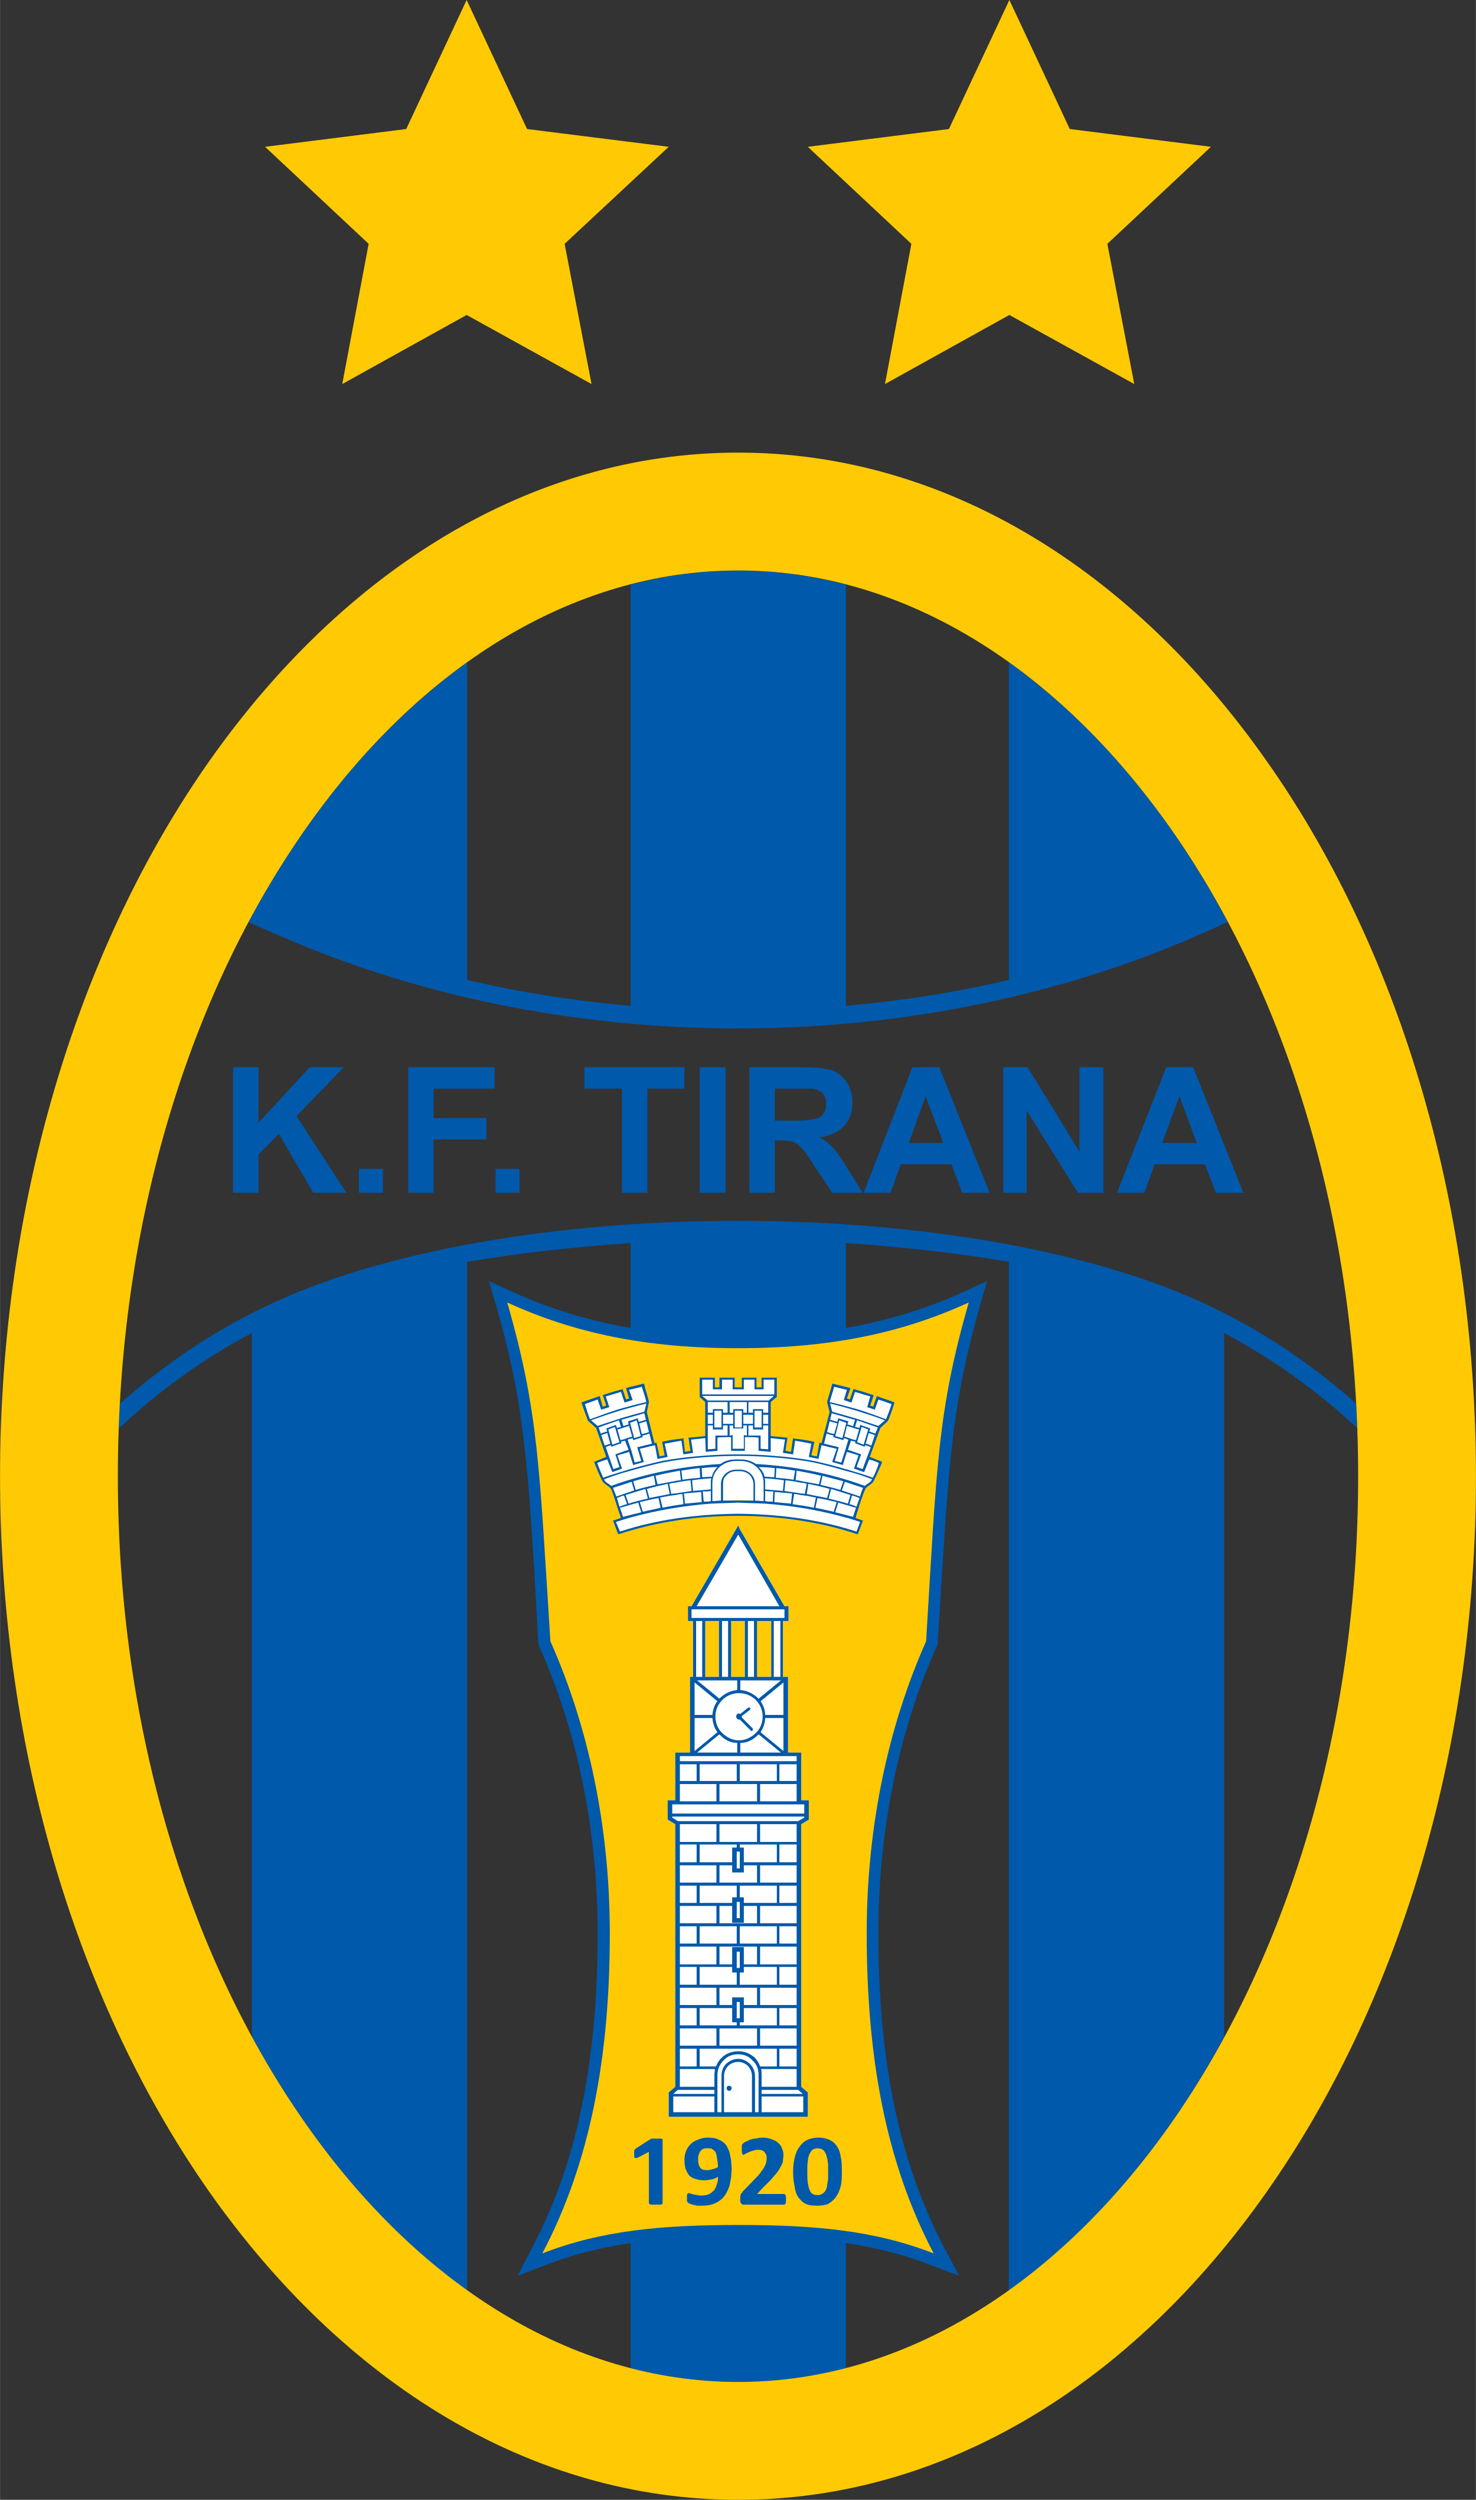 <?xml version="1.0" encoding="UTF-8"?>
<!DOCTYPE svg PUBLIC "-//W3C//DTD SVG 1.1//EN" "http://www.w3.org/Graphics/SVG/1.1/DTD/svg11.dtd">
<!-- Creator: CorelDRAW X7 -->
<svg xmlns="http://www.w3.org/2000/svg" xml:space="preserve" width="243.06" height="411.42" version="1.1" style="shape-rendering:geometricPrecision; text-rendering:geometricPrecision; image-rendering:optimizeQuality; fill-rule:evenodd; clip-rule:evenodd"
viewBox="0 0 2907 4921"
 xmlns:xlink="http://www.w3.org/1999/xlink">
 <rect x="0" y="0" width="2907" height="4921" fill="#333333" stroke="none"/>
 <defs>
  <style type="text/css">
   <![CDATA[
    .fil0 {fill:#0059AB}
    .fil4 {fill:#0059AB}
    .fil2 {fill:#FFCA03}
    .fil3 {fill:white}
    .fil1 {fill:#FFCA03;fill-rule:nonzero}
   ]]>
  </style>
 </defs>
 <g id="Layer_x0020_1">

  <g id="_1450522976">
   <path class="fil0" d="M2411 2624l0 1386c-33,61 -68,118 -106,172 -93,132 -200,243 -318,327l0 -2025c-99,-17 -206,-29 -321,-37l0 2215c-69,18 -140,27 -212,27 -72,0 -143,-9 -212,-27l0 -2215c-115,8 -222,20 -322,37l0 2025c-117,-84 -225,-195 -317,-327 -38,-54 -74,-111 -107,-172l0 -1386c-92,49 -179,110 -262,188 0,-16 1,-32 2,-49 89,-78 181,-140 280,-188 468,-229 1407,-229 1875,0 99,48 192,110 280,188 1,17 2,33 3,49 -84,-78 -171,-139 -263,-188zm-1830 -769c-31,-13 -61,-26 -92,-40 6,-11 11,-21 17,-31 30,-54 62,-105 97,-154 92,-132 200,-242 317,-326l0 625 -4 -1c104,25 212,42 326,52l0 -829c69,-18 140,-28 212,-28 72,0 143,10 212,28l0 829c112,-10 219,-27 321,-51l0 -625c118,84 225,194 318,326 34,49 66,100 96,154l0 0c6,10 12,20 17,31 -30,14 -61,27 -91,40 -541,226 -1206,226 -1746,0z"/>
   <path class="fil1" d="M1454 891c409,0 777,232 1040,606 256,362 413,861 413,1409 0,549 -157,1047 -413,1410 -263,374 -631,605 -1040,605 -410,0 -777,-231 -1041,-605 -255,-363 -413,-861 -413,-1410 0,-548 158,-1047 413,-1409 264,-374 631,-606 1041,-606zm851 739c-221,-313 -522,-507 -851,-507 -330,0 -631,194 -851,507 -229,325 -371,776 -371,1276 0,500 142,951 371,1276 220,313 521,507 851,507 329,0 630,-194 851,-507 229,-325 370,-776 370,-1276 0,-500 -141,-951 -370,-1276z"/>
   <g>
    <path class="fil0" d="M1060 3233c-5,-93 -10,-186 -17,-279 -5,-65 -12,-130 -22,-195 -11,-64 -26,-127 -44,-189l-14 -48 46 21c143,65 288,88 445,88 156,0 301,-23 444,-88l46 -21 -14 48c-17,62 -33,125 -43,189 -11,65 -17,130 -22,195 -7,93 -12,186 -18,279l0 4 -2 4c-79,176 -115,372 -115,565 0,213 29,428 130,619l29 55 -58 -22c-122,-47 -248,-55 -377,-55 -130,0 -255,8 -377,55l-58 22 29 -55c101,-191 129,-406 129,-619 0,-193 -36,-389 -115,-565l-1 -4 -1 -4z"/>
    <path class="fil2" d="M1454 4380c-148,0 -268,10 -386,56 95,-180 133,-388 133,-630 0,-212 -43,-409 -117,-575 -22,-343 -23,-451 -85,-667 131,60 272,90 455,90 182,0 323,-30 454,-90 -62,216 -63,324 -84,667 -74,166 -117,363 -117,575 0,242 37,450 132,630 -118,-46 -237,-56 -385,-56z"/>
   </g>
   <g>
    <path class="fil3" d="M1317 4167l0 -48 13 -11 0 -517 -15 -9 0 -38 15 0 0 -94 29 0 0 -149 6 0 0 -110 -10 0 0 -29 7 0 88 -152 4 -7 3 7 88 152 8 0 0 29 -11 0 0 110 10 0 0 149 26 0 0 94 15 0 0 38 -15 9 0 517 13 11 0 48c-92,0 -183,0 -274,0zm202 -976l-28 0 0 110 28 0 0 -110zm-103 0l-27 0 0 110 27 0 0 -110zm51 0l-27 0 0 110 27 0 0 -110z"/>
    <path class="fil0" d="M1530 3473l0 33 -73 0 0 -33 73 0zm39 73l-72 0 0 -34 72 0 0 34zm-230 -34l72 0 0 34 -72 0 0 -34zm0 -39l33 0 0 33 -33 0 0 -33zm230 -6l-230 0 0 -10c76,0 153,0 230,0l0 10zm-34 39l0 -33 34 0 0 33 -34 0zm-157 0l0 -33 73 0 0 33 -73 0zm113 487l0 34 -74 0 0 -34 74 0zm0 -402l0 35 -74 0 0 -35 74 0zm0 -79l0 34 -74 0 0 -34 74 0zm-167 58l260 0 0 -18c-87,0 -174,0 -260,0l0 18zm133 222l0 34 73 0 0 -34 -73 0zm-6 34l0 -34 -73 0 0 34 73 0zm30 332l0 -71c0,-8 -3,-15 -8,-20l0 0c-5,-5 -12,-8 -19,-8l0 0c-8,0 -15,3 -20,8l0 0c-5,5 -8,12 -8,20l0 71c19,0 37,0 55,0zm88 -125l-34 0 0 35 34 0 0 -35zm0 -40l-72 0 0 34 72 0 0 -34zm0 -40l-34 0 0 34 34 0 0 -34zm0 -40l-72 0 0 34 72 0 0 -34zm0 -41l-34 0 0 35 34 0 0 -35zm0 -40l-72 0 0 35 72 0 0 -35zm0 -40l-34 0 0 34 34 0 0 -34zm0 -40l-72 0 0 34 72 0 0 -34zm0 -40l-34 0 0 34 34 0 0 -34zm0 -40l-72 0 0 34 72 0 0 -34zm0 -41l-34 0 0 35 34 0 0 -35zm0 -40l-72 0 0 35 72 0 0 -35zm-234 -6l237 0 12 -7 0 -2 -260 0 0 2 11 7zm4 41l72 0 0 -35 -72 0 0 35zm0 40l33 0 0 -35 -33 0 0 35zm0 40l72 0 0 -34 -72 0 0 34zm0 40l33 0 0 -34 -33 0 0 34zm0 40l72 0 0 -34 -72 0 0 34zm0 40l33 0 0 -34 -33 0 0 34zm0 41l72 0 0 -35 -72 0 0 35zm0 40l33 0 0 -35 -33 0 0 35zm0 40l72 0 0 -34 -72 0 0 34zm0 40l33 0 0 -34 -33 0 0 34zm0 40l72 0 0 -34 -72 0 0 34zm0 41l33 0 0 -35 -33 0 0 35zm0 40l68 0 0 -24c0,-3 1,-7 1,-11l-69 0 0 35zm-13 14l81 0 0 -8 -72 0 -9 8zm81 36l0 -31 -81 0 0 31 81 0zm87 0l0 -74c0,-11 -4,-21 -12,-28l0 0c-7,-8 -17,-12 -28,-12 -12,0 -22,4 -29,12l0 0c-7,7 -12,17 -12,28l0 74 8 0 0 -71c0,-10 3,-18 9,-24l0 0c6,-6 15,-10 24,-10l0 0c9,0 17,4 23,10l0 0c6,6 10,14 10,24l0 71 7 0zm-177 9l0 -48 13 -11 0 -517 -15 -9 0 -38 15 0 0 -94 29 0 0 -149 6 0 0 -110 -10 0 0 -29 7 0 88 -152 4 -7 3 7 88 152 8 0 0 29 -11 0 0 110 10 0 0 149 26 0 0 94 15 0 0 38 -15 9 0 517 13 11 0 48c-92,0 -183,0 -274,0zm265 -40l-82 0 0 31 82 0 0 -31zm-10 -13l-72 0 0 8 81 0 -9 -8zm-73 -41c1,4 1,8 1,11l0 24 69 0 0 -35 -70 0zm-45 -35c13,0 24,5 33,13l0 0c4,5 8,10 10,17l33 0 0 -35 -152 0 0 35 32 0c3,-7 6,-12 11,-17l0 0c8,-8 20,-13 33,-13zm-3 -57l-9 0 0 -28 -64 0 0 34 73 0 0 -6zm14 -28l0 28 -8 0 0 6 73 0 0 -34 -65 0zm-23 -21l23 0 0 15 26 0 0 -34 -74 0 0 34 25 0 0 -15zm9 -49l-9 0 0 -11 -64 0 0 35 73 0 0 -24zm14 -11l0 11 -8 0 0 24 73 0 0 -35 -65 0zm-23 -39l23 0 0 34 26 0 0 -35 -74 0 0 35 25 0 0 -34zm23 -81l0 33 -23 0 0 -33 -25 0 0 34 74 0 0 -34 -26 0zm-8 -17l8 0 0 11 65 0 0 -34 -73 0 0 23zm8 -63l0 14 -23 0 0 -14 -25 0 0 34 74 0 0 -34 -26 0zm-8 -35l8 0 0 29 65 0 0 -35 -73 0 0 6zm-15 0l9 0 0 -6 -73 0 0 35 64 0 0 -29zm-6 469c3,0 5,2 5,5 0,2 -2,5 -5,5 -3,0 -5,-3 -5,-5 0,-3 2,-5 5,-5zm15 -461l6 0 0 33 -6 0 0 -33zm0 99l6 0 0 32 -6 0 0 -32zm0 98l6 0 0 32 -6 0 0 -32zm0 99l6 0 0 32 -6 0 0 -32zm0 -206l0 -23 -73 0 0 34 64 0 0 -11 9 0zm37 -389c-8,-8 -20,-13 -33,-13 -12,0 -24,5 -32,13 -9,9 -14,20 -14,33 0,13 5,25 14,33 8,8 20,14 32,14 13,0 25,-6 33,-14 9,-8 14,-20 14,-33 0,-13 -5,-24 -14,-33zm-71 -2c0,0 1,-1 1,-2l1 0c8,-8 20,-14 33,-15l0 -19 -79 0 44 36zm-14 32c1,-10 4,-20 10,-27l-45 -37 0 64 35 0zm10 34c-6,-8 -9,-18 -10,-28l-35 0 0 65 45 -37zm39 21c-13,0 -25,-6 -33,-15l-1 0c0,0 -1,-1 -1,-2l-44 36 76 0 3 0 0 -19zm42 -17c-1,1 -1,2 -2,2l0 0c-9,9 -20,15 -34,15l0 19 1 0 79 0 -44 -36zm13 -32c0,10 -4,20 -9,28l45 37 0 -65 -36 0zm-9 -33c5,7 9,17 9,27l36 0 0 -64 -45 37zm-40 -22c14,1 25,7 34,15l0 0c1,1 1,2 2,2l44 -36 -80 0 0 19zm-3 46c1,0 2,1 3,1l15 -12c1,-1 3,-1 4,0 1,1 1,3 0,4l-16 12c0,1 0,1 0,1 0,1 0,1 0,2l21 21c1,2 1,3 0,5 -1,1 -3,1 -4,-1l-21 -21c-1,0 -1,0 -2,0 -3,0 -5,-3 -5,-6 0,-3 2,-6 5,-6zm-21 -72l0 -110 -12 0 0 110 12 0zm103 0l0 -110 -13 0 0 110 13 0zm-154 0l0 -110 -12 0 0 110 12 0zm102 0l0 -110 -12 0 0 110 12 0zm-69 -110l-27 0 0 110 27 0 0 -110zm51 0l-27 0 0 110 27 0 0 -110zm52 0l-28 0 0 110 28 0 0 -110zm-157 -6l183 0 0 -17 -183 0 0 17zm173 -23l-81 -141 -82 141 163 0z"/>
   </g>
   <g>
    <path class="fil0" d="M1223 2988c-7,-19 -12,-38 -19,-56 -3,-6 -14,-10 -18,-17 -6,-12 -11,-24 -15,-35l-1 -2 2 -1c7,-3 15,-6 22,-9l-20 -57 -16 -14 0 0c-4,-12 -9,-23 -12,-34l-1 -2 2 -1c11,-4 21,-7 32,-11l2 -1 6 21 7 -2 -7 -21 1 0c12,-4 25,-8 37,-11l1 -1 7 21 6 -2 -6 -20 1 -1c11,-3 22,-5 32,-8l2 0 1 1c2,12 7,23 9,35l0 0 -4 20 15 61c1,0 2,0 2,-1l2 0 6 27 10 -2 -5 -27 1 0c13,-3 26,-5 39,-6l2 -1 3 27 11 -2 -4 -26 2 0c10,-1 21,-2 31,-3l0 -67 -11 -10 0 -38 30 0 0 19 9 0 0 -19 30 0 0 19 7 0 7 0 0 -19 29 0 0 19 10 0 0 -19 30 0 0 38 -12 10 0 67c11,1 21,2 31,3l2 0 -4 26 11 2 4 -27 2 1c12,1 25,3 38,6l2 0 -6 27 11 2 5 -27 2 0c1,1 2,1 2,1l16 -61 -5 -20 0 0c3,-12 7,-23 10,-35l0 -1 2 0c11,3 21,5 32,8l2 1 -7 20 6 2 7 -21 2 1c12,3 24,7 36,11l2 0 -7 21 6 2 7 -21 2 1c10,4 21,7 31,11l2 1 -1 2c-3,11 -7,22 -12,34l0 0 -15 14 -21 57c8,3 15,6 23,9l1 1 0 2c-5,11 -10,23 -16,35 -3,7 -15,11 -17,17 -8,18 -13,37 -19,56 4,2 9,3 13,5l2 0 -1 2c-3,8 -6,16 -9,24l0 1 -2 0c-75,-25 -155,-36 -234,-36 -80,0 -159,11 -235,36l-1 0 -1 -1c-3,-8 -6,-16 -9,-24l-1 -2 2 0c5,-2 9,-3 14,-5zm231 -91l-4 0c-7,0 -14,3 -19,9 -1,1 -1,2 -2,3 -2,4 -4,8 -4,12l0 33c10,0 19,0 29,0 9,0 19,0 28,0l0 -33c0,-4 -1,-8 -3,-12 -1,-1 -2,-2 -3,-3 -5,-6 -12,-9 -19,-9l-3 0z"/>
    <path class="fil3" d="M1454 2745l-71 0 0 -29 21 0 0 19 18 0 0 -19 21 0 0 19c6,0 4,0 11,0 6,0 4,0 11,0l0 -19 21 0 0 19 18 0 0 -19 21 0 0 29 -71 0zm0 32l7 0 0 33 -7 0 -7 0 0 -33 7 0zm0 181c17,1 35,1 52,2l1 0c54,4 108,13 161,28l1 0c8,3 17,5 25,8 -2,6 -5,13 -7,19 -74,-24 -151,-34 -229,-35 0,0 -3,0 -4,0 -2,0 -4,0 -5,0 -77,1 -155,11 -228,35 -3,-6 -5,-13 -8,-19 9,-3 17,-5 26,-8l0 0c54,-15 108,-24 161,-28l1 0c18,-1 35,-1 53,-2zm32 -181l14 0 0 33 -14 0 0 -33zm211 32l13 5 -9 30 -13 -5 9 -30zm-44 -13l14 5 -8 30 -14 -4 8 -31zm-170 -15l-4 0 -3 0 -2 0 0 -21 39 0 0 21 -10 0 0 -7 -20 0 0 7zm-4 4l4 0 0 18 -4 0 -3 0 -9 0 -3 0 0 -18 3 0 9 0 3 0zm24 0l10 0 0 18 -10 0 0 -18zm-49 -25l17 0 0 21 -7 0 0 -7 -10 0 -10 0 0 7 -7 0 0 -21 17 0zm0 96l13 0 0 -27c10,0 18,0 27,1l0 26 24 2 0 -27c10,1 18,2 28,3l-4 26 20 3 4 -27c11,2 22,4 32,6l-5 26 19 4 6 -27c10,2 20,5 30,7l-9 26 21 6 8 -26c9,3 15,4 23,7l-9 26 20 7 10 -25c7,2 13,4 19,7 -3,10 -7,20 -12,29 -16,-6 -33,-11 -50,-16 -24,-7 -47,-13 -66,-17 -26,-5 -52,-8 -78,-10 -23,-2 -47,-3 -71,-3 -25,0 -48,1 -72,3 -26,2 -52,5 -78,10 -18,4 -42,10 -66,17 -16,5 -34,10 -50,16 -4,-9 -8,-19 -12,-29 7,-3 13,-5 20,-7l10 25 19 -7 -9 -26c9,-3 15,-4 23,-7l8 26 21 -6 -8 -26c10,-2 20,-5 30,-7l5 27 20 -4 -6 -26c11,-2 22,-4 33,-6l4 27 19 -3 -4 -26c10,-1 18,-2 28,-3l1 27 23 -2 0 -26c9,-1 18,-1 27,-1l0 27 14 0zm0 10c24,0 48,1 71,3 26,2 52,5 78,10 18,4 41,10 65,17 17,4 34,10 50,16l-1 1c-2,5 -9,8 -14,12 -71,-26 -143,-39 -214,-43 -9,-6 -19,-9 -30,-9l-5 0 -5 0c-12,0 -22,3 -30,9 -71,4 -143,17 -215,43 -5,-4 -12,-7 -14,-12l0 -1c16,-6 33,-12 49,-16 24,-7 48,-13 66,-17 26,-5 51,-8 77,-10 24,-2 47,-3 72,-3zm246 63c0,0 -1,1 -1,2 -2,5 -4,10 -5,15 -12,-4 -24,-8 -36,-12l6 -17c12,4 24,8 36,12zm-39 -13l-6 17c-13,-4 -26,-7 -39,-10l4 -18c13,4 27,7 41,11zm-44 -11l-4 17c-11,-2 -22,-4 -33,-6 -4,-1 -9,-2 -13,-2l2 -19c16,3 32,6 48,10zm-51 -10l-3 18c-11,-2 -23,-3 -35,-4l1 -19c12,1 24,3 37,5zm-40 -5l-1 18c-7,0 -13,-1 -19,-1 -2,-8 -6,-14 -12,-19 11,0 21,1 32,2zm152 54c5,1 10,3 15,5 -2,5 -4,11 -6,17 -5,-2 -9,-4 -14,-5l5 -17zm-41 -13c13,4 25,8 38,12l-5 17c-13,-4 -26,-7 -38,-10l5 -19zm-45 -10c14,3 28,6 42,10l-5 18c-14,-3 -27,-5 -40,-8l3 -20zm-45 -7c11,1 22,3 32,5 4,0 7,1 10,2l-4 20c-2,-1 -5,-1 -8,-1 -10,-2 -21,-3 -32,-5l2 -21zm-41 -4c13,1 26,2 38,4l-2 21c-12,-1 -23,-2 -35,-3l0 -13c0,-3 0,-6 -1,-9zm145 48c11,3 23,7 35,10 -2,6 -4,12 -6,18 -11,-3 -23,-6 -35,-9l6 -19zm-41 -9c13,2 25,5 38,8l-6 19c-12,-3 -24,-5 -36,-8l4 -19zm-46 -8c4,0 8,1 13,2 10,1 20,3 30,5l-4 20c-14,-3 -28,-5 -42,-7l3 -20zm-38 -4c12,1 23,2 34,3l-2 20c-11,-1 -22,-2 -33,-3l1 -20zm-19 -2c6,1 11,1 16,1l-1 20c-5,0 -10,0 -15,-1l0 -20zm-53 -59l5 0c25,0 45,19 45,43l0 36c-6,0 -11,-1 -17,-1l0 -33c0,-16 -13,-28 -30,-28l-3 0 -4 0c-16,0 -30,12 -30,28l0 33c-5,0 -11,1 -17,1l0 -36c0,-24 21,-43 46,-43l5 0zm0 20l3 0c8,0 16,3 21,9 0,0 1,1 2,3 2,4 4,8 4,13l0 8 0 2 0 23c-10,0 -20,-1 -30,-1 -10,0 -20,1 -30,1l0 -23 0 -2 0 -8c0,-5 1,-9 3,-13 2,-2 3,-3 3,-3 5,-6 12,-9 20,-9l4 0zm10 -90l7 0 0 20c-2,0 -4,-1 -6,-1l0 27 -11 0 -11 0 0 -27c-2,0 -4,1 -6,1l0 -20 7 0 0 6 10 0 10 0 0 -6zm49 0l0 22 0 25 0 0 -15 -1 0 -26c-8,0 -16,0 -24,0l0 -20 5 0 4 0 0 8 20 0 0 -8 10 0zm11 -58l-10 9 -60 0 -60 0 -11 -9 71 0 70 0zm99 94l5 -20c5,2 10,3 14,4l-1 3 20 6 1 -4c3,1 6,2 9,3l0 0 -6 20 0 0 -8 25 -13 -3 8 -27c-9,-2 -19,-5 -29,-7zm92 7l-16 43 -12 -4 9 -25c-9,-3 -17,-6 -26,-9l6 -18c3,1 5,1 9,2l-1 3 19 7 1 -3c4,1 7,2 11,4zm-72 -26c-5,-1 -9,-2 -14,-4l5 -21c5,1 10,3 15,4l-6 21zm43 12c-5,-1 -9,-2 -14,-4 -3,-1 -6,-2 -9,-3l5 -21c4,1 7,2 10,3 5,2 9,3 14,4l-6 21zm37 -10l-7 21c-4,-2 -7,-3 -11,-4l6 -21c4,1 8,3 12,4zm-43 -17l-1 -1c-3,-1 -7,-2 -10,-3l2 -6 -20 -6 -2 7c-4,-1 -9,-3 -14,-4l3 -13c14,4 28,8 42,12 1,0 3,1 4,1l-4 13zm49 2l-5 12c-4,-1 -8,-3 -12,-4l2 -6 -20 -7 -1 6c-4,-1 -5,-1 -9,-2l4 -13c14,5 27,9 41,14zm14 -14l-13 11c-16,-5 -32,-11 -49,-16 -14,-4 -28,-8 -42,-12l-4 -16c17,4 35,9 52,14 19,6 38,12 56,19zm13 -32c-3,10 -7,20 -11,30 -18,-7 -38,-14 -57,-20 -18,-5 -36,-10 -54,-14 3,-10 6,-20 9,-30 8,2 17,4 25,6l-6 20 15 5 7 -21c10,3 20,6 30,9l-6 21 15 5 7 -20c9,3 17,6 26,9zm-335 13l-14 0 0 33 14 0 0 -33zm-210 32l-13 5 8 30 14 -5 -9 -30zm43 -13l-13 5 8 30 13 -4 -8 -31zm170 -15l4 0 3 0 2 0 0 -21 -39 0 0 21 10 0 0 -7 20 0 0 7zm4 4l-4 0 0 18 4 0 3 0 10 0 3 0 0 -18 -3 0 -10 0 -3 0zm-24 0l-10 0 0 18 10 0 0 -18zm-197 144c1,0 1,1 1,2 2,5 4,10 6,15 11,-4 23,-8 35,-12l-5 -17c-12,4 -25,8 -37,12zm40 -13l5 17c13,-4 26,-7 39,-10l-3 -18c-14,4 -28,7 -41,11zm44 -11l4 17c11,-2 21,-4 32,-6 5,-1 9,-2 14,-2l-2 -19c-16,3 -32,6 -48,10zm51 -10l2 18c12,-2 24,-3 35,-4l-1 -19c-12,1 -24,3 -36,5zm40 -5l1 18c6,0 12,-1 19,-1 2,-8 6,-14 11,-19 -10,0 -21,1 -31,2zm-153 54c-5,1 -9,3 -14,5 2,5 3,11 5,17 5,-2 10,-4 15,-5l-6 -17zm42 -13c-13,4 -26,8 -39,12l6 17c12,-4 25,-7 38,-10l-5 -19zm44 -10c-14,3 -27,6 -41,10l5 18c13,-3 27,-5 40,-8l-4 -20zm45 -7c-11,1 -21,3 -32,5 -3,0 -6,1 -10,2l4 20c3,-1 5,-1 8,-1 11,-2 22,-3 32,-5l-2 -21zm41 -4c-13,1 -25,2 -38,4l2 21c12,-1 23,-2 35,-3l0 -13c0,-3 0,-6 1,-9zm-144 48c-12,3 -24,7 -36,10 2,6 4,12 6,18 12,-3 24,-6 36,-9l-6 -19zm40 -9c-12,2 -25,5 -37,8l6 19c12,-3 24,-5 35,-8l-4 -19zm47 -8c-5,0 -9,1 -13,2 -10,1 -21,3 -31,5l5 20c14,-3 27,-5 41,-7l-2 -20zm37 -4c-11,1 -23,2 -34,3l2 20c11,-1 22,-2 33,-3l-1 -20zm19 -2c-5,1 -10,1 -16,1l2 20c4,0 9,0 14,-1l0 -20zm-6 -129l0 22 0 25 1 0 14 -1 0 -26c8,0 16,0 24,0l0 -20 -5 0 -4 0 0 8 -20 0 0 -8 -10 0zm-110 36l-5 -20c-5,2 -9,3 -14,4l1 3 -19 6 -1 -4c-4,1 -7,2 -10,3l0 0 7 20 0 0 7 25 13 -3 -8 -27c9,-2 20,-5 29,-7zm-91 7l15 43 12 -4 -8 -25c9,-3 16,-6 26,-9l-7 -18c-3,1 -5,1 -8,2l1 3 -20 7 -1 -3c-3,1 -7,2 -10,4zm71 -26c5,-1 10,-2 14,-4l-5 -21c-5,1 -9,3 -14,4l5 21zm-42 12c4,-1 9,-2 13,-4 3,-1 7,-2 10,-3l-6 -21c-3,1 -7,2 -10,3 -4,2 -9,3 -13,4l6 21zm-38 -10l7 21c4,-2 8,-3 11,-4l-6 -21c-4,1 -8,3 -12,4zm44 -17l0 -1c4,-1 7,-2 10,-3l-1 -6 19 -6 2 7c5,-1 10,-3 14,-4l-3 -13c-14,4 -28,8 -42,12 -1,0 -2,1 -3,1l4 13zm-49 2l4 12c4,-1 8,-3 13,-4l-2 -6 19 -7 2 6c3,-1 5,-1 8,-2l-4 -13c-14,5 -27,9 -40,14zm-15 -14l13 11c16,-5 33,-11 49,-16 14,-4 28,-8 43,-12l4 -16c-18,4 -35,9 -53,14 -19,6 -37,12 -56,19zm-12 -32c3,10 6,20 10,30 19,-7 38,-14 57,-20 18,-5 36,-10 54,-14 -2,-10 -6,-20 -9,-30 -8,2 -17,4 -25,6l7 20 -16 5 -7 -21c-10,3 -20,6 -30,9l7 21 -16 5 -7 -20c-8,3 -17,6 -25,9z"/>
   </g>
   <path class="fil4" d="M459 2348l0 -247 50 0 0 109 101 -109 67 0 -93 96 98 151 -65 0 -68 -116 -40 41 0 75 -50 0zm248 0l0 -47 47 0 0 47 -47 0zm97 0l0 -247 170 0 0 42 -120 0 0 58 104 0 0 42 -104 0 0 105 -50 0zm172 0l0 -47 47 0 0 47 -47 0zm249 0l0 -205 -74 0 0 -42 197 0 0 42 -73 0 0 205 -50 0zm153 0l0 -247 51 0 0 247 -51 0zm98 0l0 -247 106 0c26,0 45,2 57,6 12,5 22,13 29,24 7,12 11,24 11,39 0,19 -5,34 -16,46 -11,12 -27,20 -49,23 11,6 20,13 27,21 7,7 16,21 28,40l30 48 -60 0 -36 -54c-12,-19 -21,-31 -26,-36 -5,-5 -10,-8 -15,-10 -5,-2 -14,-3 -25,-3l-11 0 0 103 -50 0zm50 -142l37 0c24,0 39,-2 45,-4 6,-2 11,-5 14,-10 4,-5 5,-11 5,-19 0,-8 -2,-15 -6,-20 -5,-5 -11,-8 -19,-10 -4,0 -16,0 -36,0l-40 0 0 63zm423 142l-54 0 -21 -56 -100 0 -20 56 -53 0 96 -247 53 0 99 247zm-91 -98l-35 -92 -33 92 68 0zm118 98l0 -247 48 0 102 166 0 -166 47 0 0 247 -50 0 -101 -162 0 162 -46 0zm473 0l-54 0 -22 -56 -99 0 -20 56 -54 0 97 -247 53 0 99 247zm-92 -98l-34 -92 -34 92 68 0z"/>
   <path class="fil0" d="M1278 4334l0 -14 0 -10 0 -13 0 -61 -21 11c-2,1 -3,1 -4,1 -1,1 -2,0 -3,0 0,-1 -1,-2 -1,-3 0,-2 0,-4 0,-6 0,-2 0,-3 0,-4 0,-1 0,-2 1,-3 0,0 0,-1 1,-1 0,-1 1,-1 2,-2l28 -18c1,0 1,0 2,-1 0,0 1,0 2,0 1,0 2,0 3,0 1,0 3,0 5,0 3,0 5,0 7,0 1,0 3,0 3,0 1,1 2,1 2,1 0,1 0,1 0,2l0 84 0 11 0 12 0 14 0 3c0,0 0,1 0,1 0,1 -1,1 -2,1 0,1 -2,1 -3,1 -5,0 -11,0 -16,0 -2,0 -3,0 -4,-1 -1,0 -1,0 -1,-1 -1,0 -1,-1 -1,-1l0 -3zm163 -65c0,6 -1,11 -1,17 -1,5 -2,11 -3,16 -2,6 -4,11 -7,16 -3,5 -6,9 -10,12 -5,4 -10,7 -16,9 -6,2 -14,3 -22,3 -3,0 -6,0 -9,0 -3,-1 -6,-1 -8,-2 -2,0 -4,-1 -6,-2 -2,0 -3,-1 -4,-2 -1,0 -1,-1 -2,-3 0,-1 0,-3 0,-5 0,-3 0,-4 0,-6 0,-1 0,-2 1,-3 0,-1 0,-1 1,-1 0,0 1,-1 2,-1 0,0 2,1 3,1 2,1 3,1 6,2 2,0 4,1 7,1 3,1 6,1 9,1 6,0 11,-1 15,-3 4,-2 7,-5 10,-8 2,-4 4,-7 5,-12 2,-4 2,-9 2,-14 -3,2 -7,4 -11,5 -5,1 -10,2 -16,2 -7,0 -13,-1 -18,-3 -5,-1 -9,-4 -12,-7 -3,-4 -5,-8 -7,-13 -1,-5 -2,-10 -2,-16 0,-7 1,-13 3,-18 2,-5 5,-10 9,-14 4,-4 9,-7 15,-9 6,-3 12,-4 20,-4 6,0 12,1 16,2 5,2 9,4 12,6 4,3 7,6 9,10 2,4 4,8 5,12 1,5 2,10 3,15 0,5 1,11 1,16zm-27 -3c0,-7 -1,-13 -2,-18 0,-5 -2,-9 -3,-12 -2,-2 -4,-4 -7,-6 -2,-1 -5,-1 -8,-1 -4,0 -6,0 -9,1 -2,1 -4,3 -6,5 -1,2 -2,4 -3,7 -1,3 -1,6 -1,9 0,3 0,6 1,9 0,3 2,5 3,7 1,2 3,3 5,4 3,1 6,1 9,1 4,0 8,-1 11,-2 4,-1 7,-2 10,-4zm134 63c0,2 0,4 0,5 0,2 -1,3 -1,4 0,1 -1,1 -1,1 -1,1 -2,1 -2,1l-77 0c-2,0 -3,0 -4,0 -1,-1 -2,-1 -3,-2 -1,-1 -1,-2 -2,-3 0,-2 0,-4 0,-6 0,-2 0,-4 0,-6 1,-1 1,-3 1,-4 1,-1 2,-2 3,-3 0,-2 2,-3 3,-4l23 -24c5,-5 9,-9 11,-13 3,-4 6,-7 7,-11 2,-3 3,-6 3,-8 1,-3 1,-5 1,-8 0,-2 0,-4 -1,-6 -1,-2 -2,-4 -3,-5 -1,-2 -3,-3 -5,-4 -3,-1 -5,-1 -8,-1 -4,0 -8,1 -11,2 -3,1 -6,2 -8,3 -2,1 -4,2 -6,3 -2,1 -3,2 -4,2 0,0 -1,0 -1,-1 -1,0 -1,-1 -1,-2 -1,-1 -1,-2 -1,-3 0,-2 0,-4 0,-6 0,-2 0,-3 0,-4 0,-1 0,-2 0,-3 0,-1 1,-1 1,-2 0,0 1,-1 2,-2 1,-1 2,-2 5,-3 2,-1 5,-2 8,-4 4,-1 7,-2 11,-2 4,-1 9,-2 13,-2 7,0 13,1 18,3 6,2 10,4 13,7 4,3 7,7 8,11 2,4 3,8 3,13 0,4 -1,9 -1,13 -1,4 -3,8 -6,13 -2,4 -6,10 -11,15 -5,6 -11,13 -19,20l-15 16 52 0c1,0 2,0 2,0 1,1 1,1 2,2 0,1 1,2 1,3 0,2 0,3 0,5zm110 -54c0,10 0,19 -2,28 -2,8 -5,15 -9,21 -4,6 -9,10 -15,14 -6,3 -14,4 -23,4 -9,0 -17,-1 -23,-4 -6,-3 -10,-8 -14,-13 -4,-6 -6,-13 -7,-21 -2,-8 -3,-18 -3,-28 0,-10 1,-20 3,-28 2,-9 5,-16 9,-21 4,-6 9,-11 15,-14 6,-3 14,-5 23,-5 9,0 17,2 23,5 6,3 10,7 14,13 4,6 6,13 7,21 2,8 2,17 2,28zm-27 1c0,-6 0,-11 0,-16 -1,-5 -1,-9 -2,-12 -1,-4 -2,-7 -3,-9 -1,-2 -2,-4 -4,-6 -1,-1 -3,-2 -5,-3 -2,0 -4,-1 -6,-1 -4,0 -8,1 -11,3 -2,2 -4,5 -6,9 -1,3 -3,8 -3,14 -1,5 -1,12 -1,20 0,9 0,16 1,22 1,6 2,11 4,15 1,3 3,6 6,7 2,2 6,2 9,2 3,0 5,0 7,-1 2,-1 4,-2 6,-4 1,-1 3,-3 4,-6 1,-2 2,-5 2,-9 1,-3 1,-7 2,-11 0,-4 0,-9 0,-14z"/>
   <path class="fil2" d="M919 0l119 254 279 35 -205 191 53 276 -246 -136 -245 136 52 -276 -204 -191 278 -35 119 -254zm1069 0l119 254 278 35 -204 191 53 276 -246 -136 -245 136 52 -276 -204 -191 278 -35 119 -254z"/>
  </g>
 </g>
</svg>
